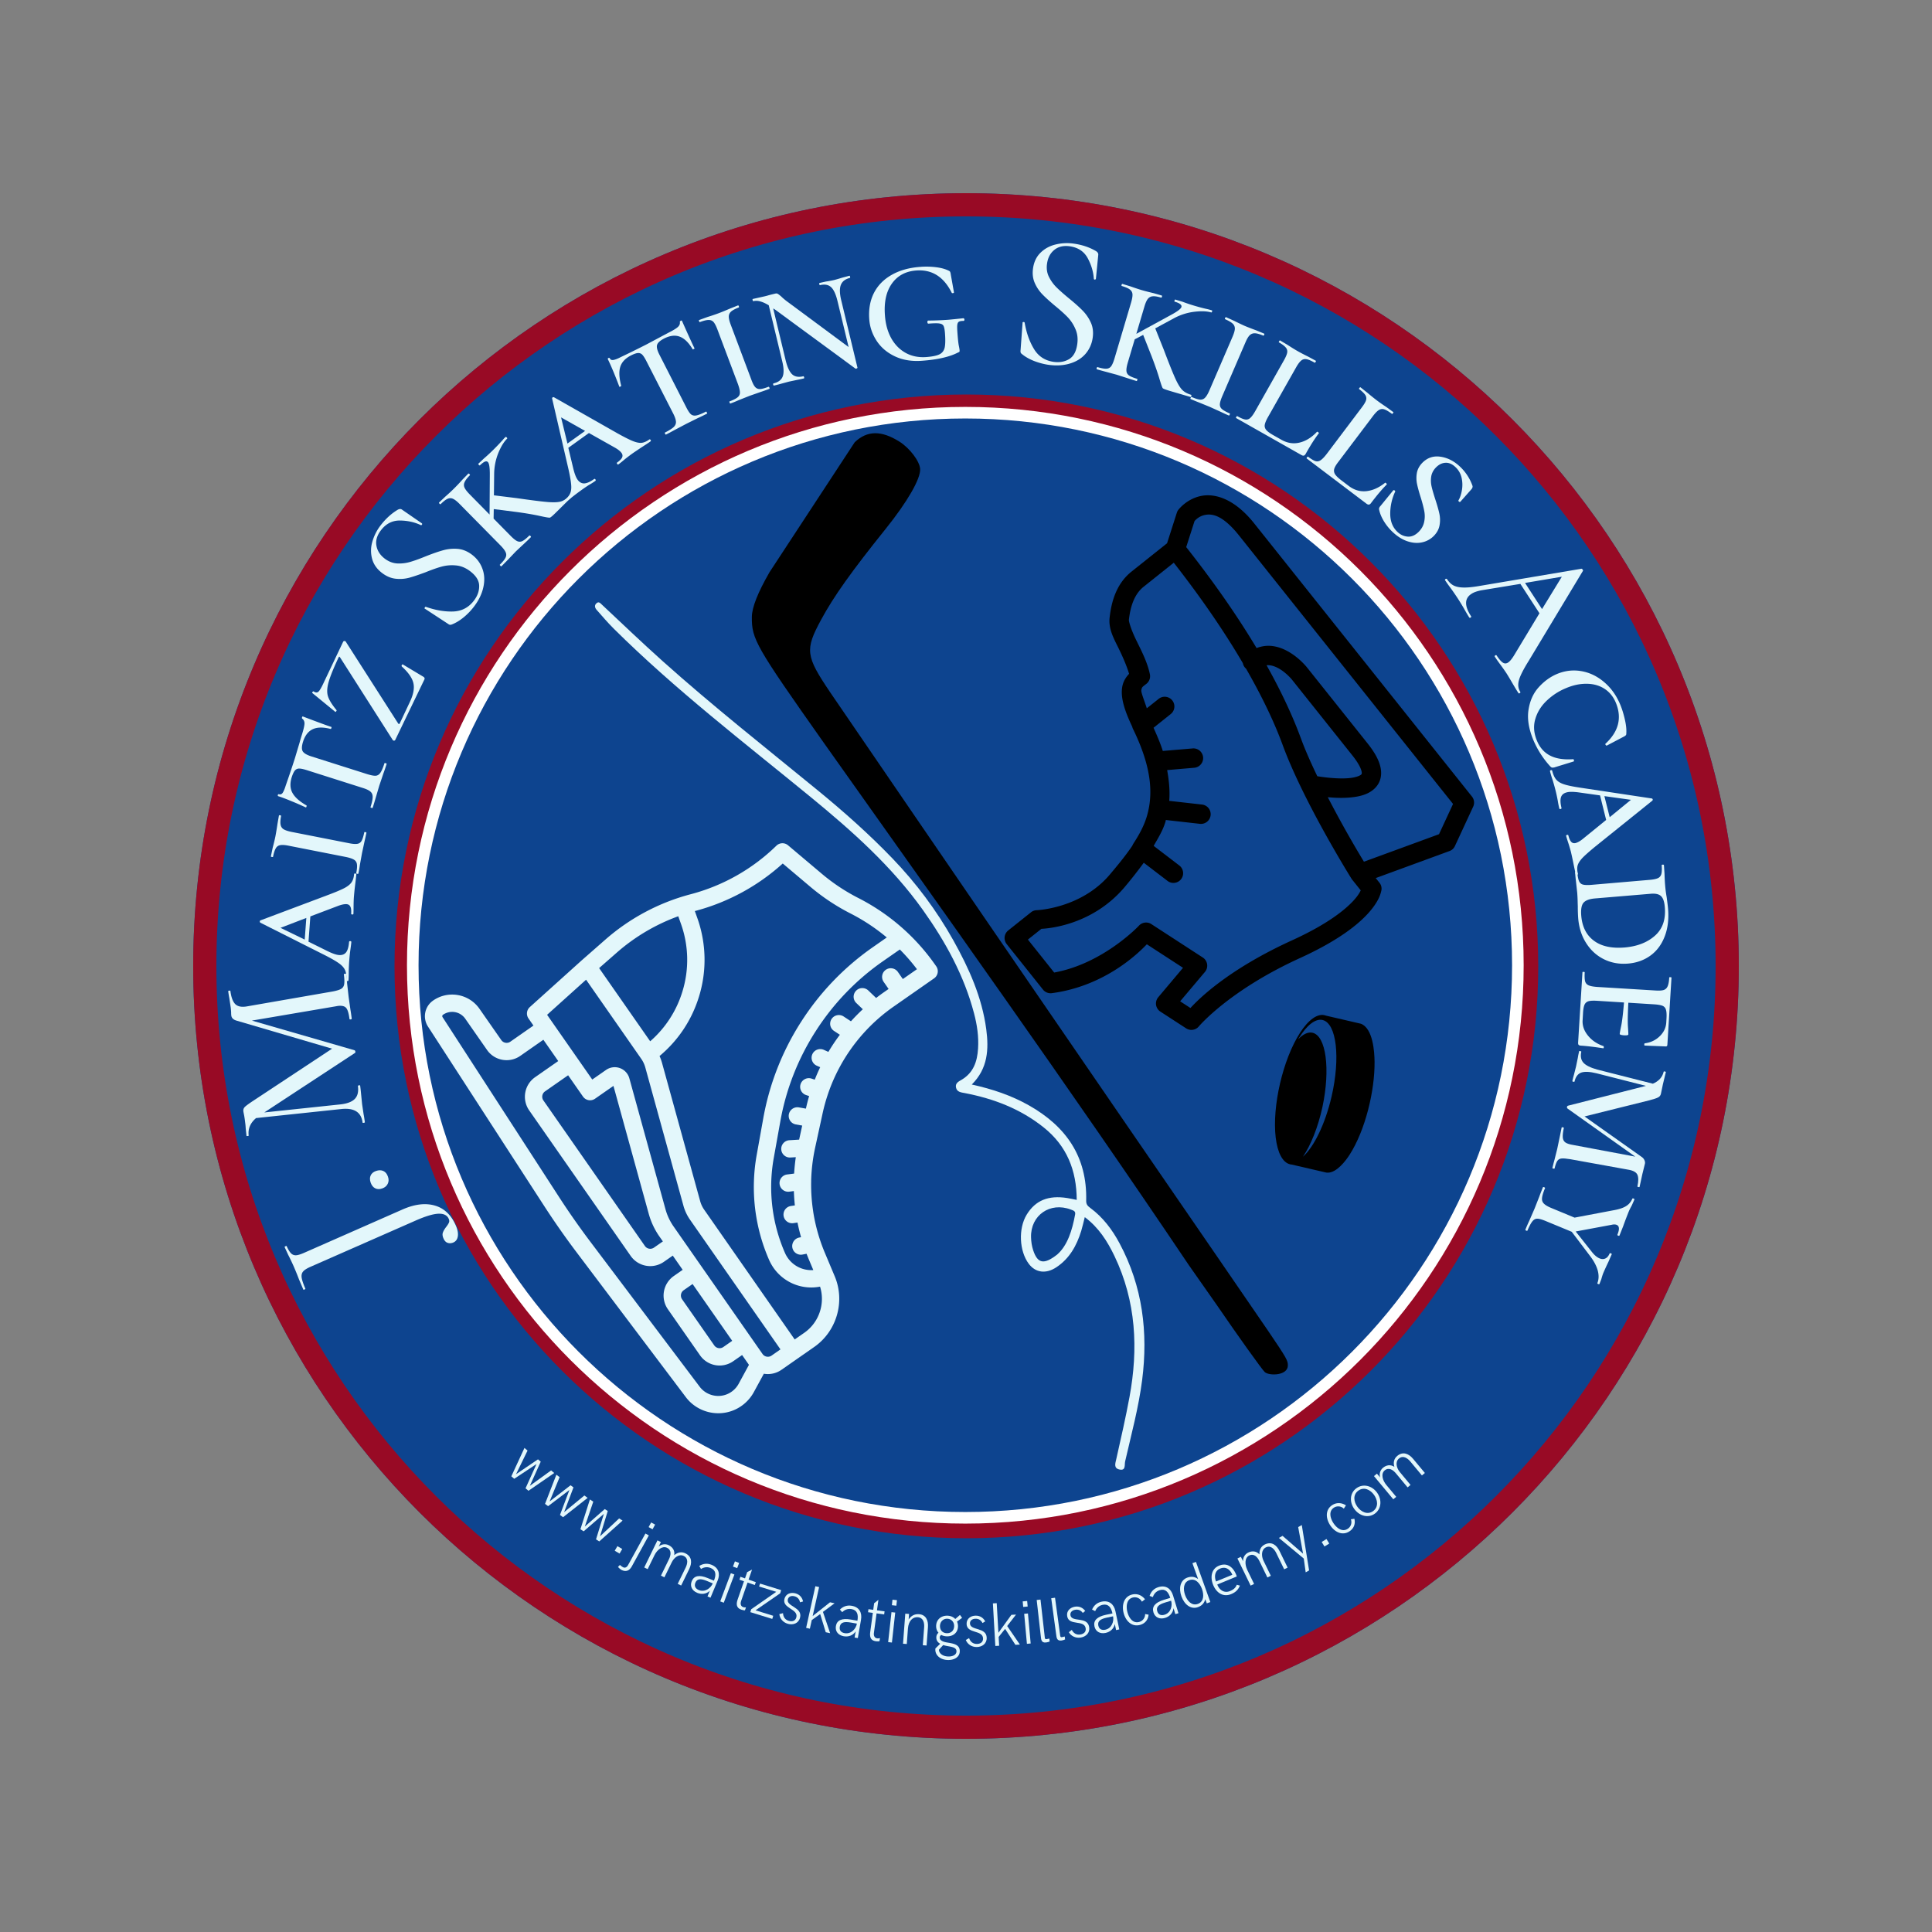 <?xml version="1.0" encoding="UTF-8"?>
<svg data-bbox="37.5 37.5 300 300" height="500" viewBox="0 0 375 375" width="500" xmlns="http://www.w3.org/2000/svg" data-type="ugc">
    <rect x="0" y="0" width="375" height="375" fill="#808080" stroke="none"/>
    <g>
        <defs>
            <clipPath id="927d2cb1-2a8b-47e6-a664-4e27318b33e1">
                <path d="M37.5 37.5h300v300h-300Zm0 0"/>
            </clipPath>
            <clipPath id="a285ce6f-3048-4da9-924a-d180f076f3bb">
                <path d="M187.5 37.5c-82.844 0-150 67.156-150 150s67.156 150 150 150 150-67.156 150-150-67.156-150-150-150"/>
            </clipPath>
            <clipPath id="52965ff4-3532-4fdb-b23f-afd089dbd207">
                <path d="M76.574 76.574h222v222h-222Zm0 0"/>
            </clipPath>
            <clipPath id="5cd357d5-bd79-4955-be3b-9c65407c29a2">
                <path d="M187.574 76.574c-61.304 0-111 49.696-111 111 0 61.305 49.696 111 111 111 61.305 0 111-49.695 111-111 0-61.304-49.695-111-111-111"/>
            </clipPath>
            <clipPath id="b7f1ff6e-f50f-409a-a922-b66adcf03e82">
                <path d="M78.992 78.98h216.75v216.75H78.992Zm0 0"/>
            </clipPath>
            <clipPath id="aa26e5fc-406a-4b49-8c4f-4ffb796146c7">
                <path d="M187.367 78.98c-59.851 0-108.375 48.524-108.375 108.375 0 59.856 48.524 108.375 108.375 108.375 59.856 0 108.375-48.52 108.375-108.375 0-59.851-48.52-108.375-108.375-108.375"/>
            </clipPath>
            <clipPath id="9de780ba-f337-41ce-a0fa-f003baa44fc5">
                <path d="M194 96h93v104h-93Zm0 0"/>
            </clipPath>
            <clipPath id="772dbd5b-fad6-4f60-aad3-ec171e03155c">
                <path d="M219.746 214.414 166.45 147.56l69.79-55.633 53.296 66.855Zm0 0"/>
            </clipPath>
            <clipPath id="6d164782-c384-4c14-87d7-59c9c908f9e5">
                <path d="M219.746 214.414 166.45 147.56l69.79-55.633 53.296 66.855Zm0 0"/>
            </clipPath>
            <clipPath id="ada5e193-3de9-447c-bd15-a65553f76094">
                <path d="M219.746 214.414 166.45 147.56l69.79-55.633 53.296 66.855Zm0 0"/>
            </clipPath>
            <clipPath id="b8b74450-af9d-4004-a4c9-b06e9de2b23c">
                <path d="M82 163h101v112H82Zm0 0"/>
            </clipPath>
            <clipPath id="91f30aa9-5898-4ef2-94ef-ab4b862fb4c1">
                <path d="m152.934 146.172 56.636 81.2-73.203 51.058-56.637-81.2Zm0 0"/>
            </clipPath>
            <clipPath id="3079a037-abfa-4c00-85f1-6062251cfaa7">
                <path d="m152.934 146.172 56.636 81.2-73.203 51.058-56.637-81.2Zm0 0"/>
            </clipPath>
            <clipPath id="0724f628-0e41-4114-b648-86822f3c2f3b">
                <path d="M145 84h105v183H145Zm0 0"/>
            </clipPath>
            <clipPath id="ae6fb4b8-db08-4223-af59-12dbb1979874">
                <path d="m298.402 126.918-49.039 141.758-138.922-48.059 49.04-141.758Zm0 0"/>
            </clipPath>
            <clipPath id="894aed0b-1e10-499f-b9e6-ffc12922f930">
                <path d="m298.402 126.918-49.039 141.758-138.922-48.059 49.04-141.758Zm0 0"/>
            </clipPath>
            <clipPath id="1d9b62b7-80bd-482a-80be-18520e4fed0a">
                <path d="m298.402 126.918-49.039 141.758-138.922-48.059 49.04-141.758Zm0 0"/>
            </clipPath>
            <clipPath id="6af86cbe-ed8f-468d-b848-9db8af5d038a">
                <path d="M247 196h20v32h-20Zm0 0"/>
            </clipPath>
            <clipPath id="e4d4e202-cd1a-421c-8b6d-4c9fdf08674b">
                <path d="m244.598 224.68 6.773-29.223 18.266 4.234-6.774 29.223Zm0 0"/>
            </clipPath>
            <clipPath id="b338b8e3-f4b8-454f-8ed5-d36d2be7f64c">
                <path d="m244.598 224.68 6.773-29.223 18.266 4.234-6.774 29.223Zm0 0"/>
            </clipPath>
            <clipPath id="3f5883dc-2459-4c51-bd26-a375e4c9de56">
                <path d="m244.598 224.68 6.773-29.223 18.266 4.234-6.774 29.223Zm0 0"/>
            </clipPath>
            <clipPath id="6e920e00-c1ef-49fe-9972-1574e5b04e41">
                <path d="M115 116h108v170H115Zm0 0"/>
            </clipPath>
            <clipPath id="e507c2c0-94ff-4308-a0a8-a729b9a8905d">
                <path d="m248.625 263.023-30.895 23.809L97.328 130.594l30.89-23.809Zm0 0"/>
            </clipPath>
            <clipPath id="61dc34e7-552e-419d-bf11-e3698b3246f7">
                <path d="m217.602 286.93 30.89-23.805L128.09 106.887l-30.895 23.808Zm0 0"/>
            </clipPath>
        </defs>
        <g clip-path="url(#927d2cb1-2a8b-47e6-a664-4e27318b33e1)">
            <g clip-path="url(#a285ce6f-3048-4da9-924a-d180f076f3bb)">
                <path d="M37.5 37.5h300v300h-300Zm0 0" fill="#0d448f"/>
                <path stroke-width="9" stroke="#980a25" d="M187.5 37.5c-82.844 0-150 67.156-150 150s67.156 150 150 150 150-67.156 150-150-67.156-150-150-150" fill="none"/>
            </g>
        </g>
        <g clip-path="url(#52965ff4-3532-4fdb-b23f-afd089dbd207)">
            <g clip-path="url(#5cd357d5-bd79-4955-be3b-9c65407c29a2)">
                <path stroke-width="7.506" stroke="#980a25" d="M187.575 76.574c-61.305 0-111 49.696-111 111.001 0 61.305 49.695 111.001 111 111.001s111.001-49.696 111.001-111c0-61.306-49.696-111.002-111-111.002" fill="none"/>
            </g>
        </g>
        <g clip-path="url(#b7f1ff6e-f50f-409a-a922-b66adcf03e82)">
            <g clip-path="url(#aa26e5fc-406a-4b49-8c4f-4ffb796146c7)">
                <path stroke-width="4.495" stroke="#ffffff" d="M187.366 78.98c-59.85 0-108.373 48.523-108.373 108.374 0 59.855 48.522 108.374 108.373 108.374 59.855 0 108.374-48.52 108.374-108.374 0-59.85-48.519-108.374-108.374-108.374" fill="none"/>
            </g>
        </g>
        <path d="M55.242 242.05c-.02-.038.04-.093.172-.156.125-.062.2-.07.219-.03.312.694.61 1.175.89 1.437.274.257.602.375.985.343.375-.03.902-.199 1.578-.5l19.016-8.375c2.355-1.039 4.44-1.3 6.265-.78 1.82.51 3.188 1.796 4.094 3.858.351.793.488 1.493.406 2.094-.086.594-.371 1-.86 1.219-.386.168-.757.195-1.109.078-.343-.113-.609-.383-.796-.812-.211-.457-.258-.848-.141-1.172.113-.332.332-.707.656-1.125.27-.352.445-.633.531-.844.082-.219.067-.453-.046-.703-.305-.707-.977-1.04-2.016-1-1.031.043-2.54.5-4.516 1.375l-20.36 8.953c-.675.3-1.14.602-1.39.906-.25.301-.336.696-.265 1.188.074.488.312 1.195.718 2.125.024.039-.03.094-.156.156-.133.063-.21.07-.234.031l-.86-2.015a56.545 56.545 0 0 0-1.03-2.532 41.762 41.762 0 0 0-1.063-2.218Zm0 0" fill="#e3f7fb"/>
        <path d="M75.293 228.366c.187.511.18.98-.032 1.406-.207.43-.566.73-1.078.906-.508.18-.96.168-1.36-.031-.394-.195-.687-.563-.874-1.094-.188-.539-.188-1.008 0-1.406.18-.395.523-.68 1.031-.86.531-.187 1.008-.187 1.422 0 .406.18.703.54.89 1.079Zm0 0" fill="#e3f7fb"/>
        <path d="M66.738 189.112c0-.05.074-.086.218-.11.149-.019.22-.003.22.047.105.782.171 1.403.202 1.86l.297 2.64.344 2.438c.074.406.156.98.25 1.719.012.086-.055.136-.203.156-.145.023-.223-.008-.235-.094-.132-1.07-.347-1.781-.64-2.125-.29-.351-.832-.484-1.625-.39l-.61.109-16.062 2.734 19.89 5.75c.106.032.168.121.188.266.023.156-.02.258-.125.297L51.3 215.925l14.781-1.563c1.305-.145 2.23-.5 2.782-1.063.554-.562.757-1.394.609-2.5 0-.07.074-.117.219-.14.148-.02.218.008.218.078.086.668.141 1.184.172 1.547l.203 2.031.297 2c.075.344.153.852.235 1.516 0 .054-.07.09-.219.11-.145.023-.219.007-.219-.048-.258-2.031-1.648-2.906-4.172-2.625l-16.5 1.75c-1.125.95-1.601 2.086-1.437 3.406 0 .04-.067.067-.203.079-.145.02-.219.007-.219-.032l-.156-1.468a11.453 11.453 0 0 0-.11-1.157 21.859 21.859 0 0 0-.187-1.312c-.07-.344-.125-.613-.156-.813-.04-.32.039-.593.234-.812.2-.219.687-.586 1.469-1.11l15.515-10.25-18.515-5.437c-.633-.176-.985-.508-1.047-1a4.445 4.445 0 0 1-.031-.578c-.008-.25-.036-.57-.079-.969l-.28-1.875a15.898 15.898 0 0 1-.204-1.281c-.008-.07.059-.113.203-.125.137-.02.211.008.219.078.156 1.2.465 2.04.922 2.516.46.468 1.18.632 2.156.484l16.797-2.922c.75-.144 1.29-.312 1.61-.5.324-.187.523-.484.593-.89.074-.407.055-1.051-.062-1.938Zm0 0" fill="#e3f7fb"/>
        <path d="M68.724 169.702c0-.113.07-.164.219-.156.144.012.219.074.219.187a72.645 72.645 0 0 1-.25 2.172 58.347 58.347 0 0 0-.22 2.203c-.03.375-.054.938-.062 1.688 0 .68-.011 1.203-.03 1.578-.013.094-.09.137-.235.125-.149-.008-.215-.063-.203-.156.039-.625-.012-1.078-.157-1.36-.136-.289-.375-.453-.718-.484-.446-.031-1.008.086-1.688.344l-5.36 2.031-.359 4.906 3.625 1.797c1 .492 1.766.758 2.297.797.617.043 1.078-.14 1.39-.547.306-.414.49-1.082.563-2 .008-.113.086-.164.235-.156.144.012.21.074.203.187-.031.375-.094.883-.188 1.516a27.924 27.924 0 0 0-.203 1.922c-.054.617-.09 1.34-.11 2.172 0 .742-.015 1.336-.046 1.781-.008.125-.086.18-.234.172-.145-.012-.211-.078-.204-.203.055-.758-.015-1.375-.203-1.844-.187-.477-.566-.926-1.14-1.344-.57-.426-1.492-.96-2.766-1.61l-12.562-6.327a.253.253 0 0 1-.11-.235c0-.101.047-.175.14-.218l13.22-4.97c1.406-.53 2.437-.968 3.093-1.312.649-.351 1.098-.722 1.36-1.109.27-.395.43-.91.484-1.547Zm-9.578 12.672.313-4.203-5.016 1.922Zm0 0" fill="#e3f7fb"/>
        <path d="M67.67 163.652c.718.148 1.265.195 1.64.14a1.11 1.11 0 0 0 .86-.562c.195-.332.375-.883.53-1.656.009-.07.083-.094.22-.063.144.024.21.07.203.14-.149.7-.266 1.243-.36 1.626l-.5 2.328-.406 2.25c-.055.418-.152.992-.297 1.719-.011.043-.09.054-.234.031-.133-.031-.195-.066-.188-.11.157-.78.203-1.363.141-1.75a1.157 1.157 0 0 0-.563-.874c-.332-.207-.859-.383-1.578-.532l-11.109-2.187c-.719-.145-1.258-.18-1.625-.11a1.19 1.19 0 0 0-.86.594c-.206.336-.39.89-.546 1.672-.008.043-.082.055-.219.031-.145-.03-.21-.066-.203-.109l.36-1.719c.241-.906.417-1.644.53-2.219a59.29 59.29 0 0 0 .391-2.375l.281-1.609c.012-.07.09-.094.235-.062.136.023.199.07.187.14-.144.75-.176 1.32-.094 1.703.075.387.274.68.594.875.324.2.844.371 1.563.516Zm0 0" fill="#e3f7fb"/>
        <path d="M56.63 150.834c-.375 1.188-.332 2.203.125 3.047.45.844 1.36 1.664 2.735 2.453.043.012.043.086 0 .22-.04.124-.082.183-.125.171a57.131 57.131 0 0 0-2.719-1.188c-1.125-.468-1.992-.796-2.61-.984-.113-.039-.148-.125-.109-.25.043-.133.121-.18.235-.14.304.093.554-.02.75-.344.187-.32.367-.754.53-1.297.7-2 1.294-3.766 1.782-5.297l.922-3.078c.105-.406.266-.953.484-1.64.282-.895.438-1.563.47-2 .023-.446-.126-.786-.438-1.016-.063-.063-.07-.149-.032-.266.032-.125.086-.176.157-.156 2.992 1.136 4.836 1.812 5.53 2.031.044.012.044.086 0 .219-.038.125-.081.183-.124.172-1.457-.375-2.617-.36-3.484.046-.864.399-1.489 1.196-1.876 2.391-.28.875-.304 1.508-.078 1.89.23.387.809.727 1.735 1.016l10.781 3.422c.738.23 1.29.336 1.656.313.364-.031.664-.223.906-.578.25-.364.516-.985.797-1.86.008-.039.082-.039.22 0 .144.043.21.086.202.125-.25.793-.453 1.39-.61 1.797l-.827 2.453-.719 2.438a46.93 46.93 0 0 1-.563 1.86c-.011.042-.09.042-.234 0-.137-.04-.2-.083-.187-.126.28-.875.421-1.531.421-1.969.008-.445-.132-.797-.421-1.047-.282-.257-.778-.5-1.485-.718l-10.86-3.453c-.655-.207-1.148-.313-1.483-.313a1.05 1.05 0 0 0-.829.36c-.207.23-.414.664-.625 1.296Zm0 0" fill="#e3f7fb"/>
        <path d="m66.03 127.637-.157-.188c-.04-.019-.102.06-.188.235-.988 2.105-1.628 3.7-1.921 4.781-.301 1.086-.332 1.992-.094 2.719.242.73.789 1.61 1.64 2.64.055.043.032.125-.062.25-.102.125-.164.153-.188.079l-4.421-3.625c-.051-.02-.055-.07-.016-.157a.412.412 0 0 1 .14-.156c.055-.039.087-.047.094-.016.368.243.668.274.907.094.242-.187.562-.71.968-1.578l3.86-8.125c.043-.101.125-.16.25-.172a.286.286 0 0 1 .281.14l10.125 15.813c.082.118.148.172.203.172.05 0 .11-.066.172-.203l1.938-4.11c.687-1.445.91-2.663.671-3.655-.23-.989-.976-2.055-2.234-3.204-.063-.062-.07-.148-.016-.265.063-.125.13-.172.204-.14l4.015 2.405a.452.452 0 0 1 .172.188c.05.094.063.183.031.266l-5.672 11.765a.27.27 0 0 1-.265.172.32.32 0 0 1-.266-.172Zm0 0" fill="#e3f7fb"/>
        <path d="M74.692 108.44c.75.563 1.547.872 2.391.923a7.623 7.623 0 0 0 2.484-.281c.805-.227 1.844-.602 3.125-1.125 1.344-.532 2.461-.915 3.344-1.157a7.945 7.945 0 0 1 2.766-.265c.968.074 1.894.445 2.781 1.109.969.73 1.648 1.64 2.047 2.734.406 1.086.473 2.262.203 3.532-.262 1.273-.855 2.527-1.781 3.765a12.344 12.344 0 0 1-2.047 2.14c-.762.626-1.527 1.09-2.297 1.392a.874.874 0 0 1-.39.062c-.106-.02-.235-.086-.391-.203l-4.438-2.906c-.094-.02-.11-.094-.047-.22.055-.124.125-.175.22-.155 1.855.656 3.62.96 5.296.906 1.676-.063 3.031-.781 4.063-2.156.687-.914 1.015-1.875.984-2.875-.031-1-.621-1.93-1.766-2.797-.867-.656-1.773-1.024-2.719-1.11a7.663 7.663 0 0 0-2.718.204c-.864.23-1.938.605-3.219 1.125-1.29.48-2.348.835-3.172 1.062a7.181 7.181 0 0 1-2.594.188c-.906-.094-1.773-.454-2.609-1.079-1.008-.75-1.664-1.66-1.969-2.734a6.08 6.08 0 0 1 .016-3.313 9.397 9.397 0 0 1 1.562-3.156c1-1.32 2.121-2.351 3.36-3.093.343-.196.633-.208.86-.032l3.827 2.64c.086.063.102.15.047.25-.062.106-.14.142-.234.11-1.227-.582-2.586-.879-4.078-.89-1.489-.008-2.723.64-3.704 1.953-.738.98-1.015 1.965-.828 2.953.18.98.72 1.812 1.625 2.5Zm0 0" fill="#e3f7fb"/>
        <path d="M110.51 96.283c.052-.04.13-.008.235.093.102.106.13.18.078.22l-3 2.968c-.562.555-.921.855-1.078.906-.148.043-.808-.066-1.984-.328-1.168-.258-2.633-.508-4.39-.75l-4.532-.578-.031 1.844 3.265 3.312c.52.531.946.883 1.282 1.047.343.168.68.172 1.015.016.344-.157.797-.516 1.36-1.079.05-.05.129-.023.234.079.102.105.129.183.078.234a31.51 31.51 0 0 1-1.203 1.156l-1.703 1.594-1.578 1.656c-.293.305-.7.715-1.219 1.235-.043.043-.117.011-.219-.094-.105-.102-.136-.176-.094-.219.563-.55.926-1 1.094-1.344.176-.351.188-.703.031-1.047-.148-.351-.48-.796-1-1.328l-7.937-8.047c-.52-.53-.953-.867-1.297-1.015a1.193 1.193 0 0 0-1.031 0c-.352.148-.8.492-1.344 1.031-.05.055-.129.027-.234-.078-.102-.102-.13-.18-.078-.234l1.203-1.141a34.936 34.936 0 0 0 3.312-3.281l1.14-1.172c.056-.05.134-.024.235.078.106.105.133.184.078.234-.539.543-.882.996-1.03 1.36a1.228 1.228 0 0 0 0 1.047c.155.343.495.78 1.015 1.312l3.843 3.906.047-7.656c.012-1.426-.113-2.27-.375-2.531-.156-.156-.351-.18-.593-.078-.25.105-.567.343-.954.718-.03.043-.097.012-.203-.093-.101-.102-.14-.176-.109-.219l1.047-.984a37.994 37.994 0 0 0 1.828-1.688c.7-.695 1.313-1.336 1.844-1.922a4.44 4.44 0 0 1 .562-.594c.051-.05.13-.023.235.079.101.105.129.183.078.234-.625.605-1.2 1.543-1.719 2.813a11.13 11.13 0 0 0-.797 3.968l-.047 4.219 4.438.547c2.82.406 4.804.656 5.953.75 1.156.094 2.016.062 2.578-.094.563-.164 1.117-.52 1.672-1.062Zm0 0" fill="#e3f7fb"/>
        <path d="M126.014 85.312c.094-.07.18-.047.265.078.082.118.079.211-.015.282-.375.273-.98.672-1.813 1.203-.875.586-1.492 1-1.843 1.25a43.17 43.17 0 0 0-1.329 1.015c-.523.45-.937.782-1.25 1-.074.055-.152.024-.234-.093-.086-.125-.09-.211-.016-.266.508-.363.832-.691.97-.984.132-.301.097-.594-.11-.875-.262-.364-.715-.723-1.36-1.078l-4.968-2.797-4 2.875.937 3.906c.258 1.086.547 1.844.86 2.281.363.5.8.742 1.312.719.52-.031 1.148-.313 1.89-.844.094-.07.18-.047.266.078.082.117.078.211-.015.282a16.4 16.4 0 0 1-1.282.812c-.586.375-1.117.742-1.593 1.094-.5.355-1.079.793-1.735 1.312a28.19 28.19 0 0 1-1.406 1.094c-.102.07-.195.05-.281-.063-.082-.124-.07-.222.031-.296.613-.446 1.04-.895 1.281-1.344.25-.445.348-1.024.297-1.734-.043-.708-.219-1.754-.531-3.141l-3.172-13.703c-.02-.102.012-.18.094-.235.074-.062.164-.07.265-.03l12.266 6.968c1.313.73 2.313 1.234 3 1.516.688.28 1.266.402 1.734.359.47-.05.961-.266 1.485-.64Zm-15.875.782 3.422-2.454-4.657-2.625Zm0 0" fill="#e3f7fb"/>
        <path d="M122.47 68.994c-1.102.562-1.798 1.304-2.079 2.219-.281.906-.219 2.132.188 3.671.011.032-.04.079-.157.141-.125.063-.191.078-.203.047a91.027 91.027 0 0 0-1.094-2.781c-.468-1.125-.843-1.97-1.125-2.532-.062-.113-.03-.203.094-.265.125-.063.219-.035.281.078.137.273.391.367.766.281.367-.082.797-.254 1.297-.515a196.94 196.94 0 0 0 5.016-2.47l2.843-1.515c.364-.195.864-.46 1.5-.797.832-.414 1.414-.77 1.75-1.062.344-.301.477-.645.407-1.031.019-.083.082-.149.187-.204.113-.062.188-.062.219 0 1.289 2.907 2.11 4.696 2.453 5.36.008.031-.047.078-.172.14-.117.063-.18.079-.187.047-.774-1.3-1.606-2.117-2.5-2.453-.899-.344-1.907-.226-3.032.344-.812.418-1.277.844-1.39 1.281-.118.43.05 1.074.5 1.938l5.14 10.078c.344.687.649 1.156.922 1.406.281.242.64.32 1.078.234.438-.082 1.063-.332 1.875-.75.04-.007.094.055.157.188.07.125.085.195.046.203-.73.375-1.296.652-1.703.828l-2.328 1.156-2.25 1.188a53.5 53.5 0 0 1-1.703.906c-.043.024-.102-.031-.172-.156-.062-.133-.074-.211-.031-.234.812-.415 1.375-.77 1.687-1.063.32-.3.473-.648.454-1.047-.024-.394-.2-.922-.532-1.578l-5.187-10.14c-.313-.614-.582-1.04-.813-1.282a1.04 1.04 0 0 0-.828-.328c-.32.012-.781.168-1.375.469Zm0 0" fill="#e3f7fb"/>
        <path d="M145.802 73.593c.25.699.492 1.195.734 1.484.25.293.563.438.938.438.382-.008.945-.157 1.687-.438.07-.02.133.04.188.172.05.137.039.215-.032.234-.668.25-1.195.438-1.578.563l-2.234.781-2.125.844a23.4 23.4 0 0 1-1.625.656c-.043.012-.09-.05-.14-.188-.056-.132-.06-.207-.017-.218.739-.282 1.258-.547 1.563-.797.313-.25.46-.563.453-.938 0-.382-.125-.925-.375-1.625l-3.984-10.593c-.258-.688-.508-1.172-.75-1.454-.25-.28-.57-.414-.969-.406-.406 0-.977.14-1.719.422-.039.012-.082-.05-.125-.187-.05-.133-.054-.207-.015-.22l1.64-.593a38.642 38.642 0 0 0 2.172-.734c.586-.219 1.32-.52 2.219-.907l1.531-.609c.07-.02.129.04.172.172.05.137.04.215-.031.234-.719.274-1.219.543-1.5.813a1.273 1.273 0 0 0-.422.969c0 .375.129.906.39 1.593Zm0 0" fill="#e3f7fb"/>
        <path d="M164.887 53.52c.04-.008.079.059.11.203.031.137.023.211-.016.219-.906.219-1.496.668-1.765 1.344-.274.68-.25 1.672.062 2.984l3.156 13.094c.008.055-.043.105-.156.156-.117.055-.2.059-.25.016L150.45 60.098l-.375-.234 2.422 10.078c.32 1.313.738 2.215 1.25 2.703.52.48 1.238.61 2.156.39.082-.019.14.044.172.188.04.137.02.215-.063.235-.53.125-.937.214-1.218.265l-1.64.344-1.563.422c-.313.094-.758.21-1.329.344-.085.023-.148-.036-.187-.172-.031-.145-.008-.227.078-.25.914-.219 1.504-.66 1.766-1.328.258-.676.226-1.672-.094-2.985l-2.61-10.844c-.624-.375-1.175-.625-1.656-.75a2.75 2.75 0 0 0-1.375-.046c-.03.011-.062-.051-.093-.188-.032-.144-.032-.223 0-.234l2.03-.453c.243-.051.516-.118.829-.204.305-.093.813-.222 1.531-.39.196-.05.36-.035.485.047.132.074.351.242.656.5.281.281.625.578 1.031.89l12.063 8.938-2.157-8.922c-.324-1.344-.746-2.25-1.265-2.719-.524-.469-1.235-.594-2.14-.375-.056.012-.095-.05-.126-.187-.031-.145-.023-.223.031-.235l1.25-.28a18.699 18.699 0 0 0 1.61-.298c.394-.101.93-.258 1.61-.469Zm0 0" fill="#e3f7fb"/>
        <path d="M179.022 70.02c-1.98.156-3.734-.117-5.266-.828-1.523-.707-2.715-1.707-3.578-3-.855-1.301-1.34-2.696-1.453-4.188-.148-1.926.148-3.629.89-5.11.75-1.476 1.895-2.655 3.438-3.53 1.54-.883 3.395-1.407 5.563-1.563a14.888 14.888 0 0 1 3.046.063c.977.117 1.801.34 2.47.671.155.063.253.149.296.25.05.106.094.282.125.532l.61 3.422c.007.085-.055.136-.188.156-.137.023-.219-.004-.25-.078-1.555-3.114-3.855-4.551-6.906-4.313-2.055.156-3.625 1.012-4.719 2.563-1.094 1.554-1.54 3.625-1.328 6.218.125 1.668.535 3.133 1.234 4.391.707 1.25 1.649 2.2 2.828 2.844 1.176.636 2.516.898 4.016.781 1.156-.094 1.992-.27 2.516-.531.53-.27.863-.707 1-1.313.132-.613.148-1.57.046-2.875-.054-.644-.148-1.093-.28-1.343-.137-.25-.407-.399-.813-.454-.406-.062-1.102-.05-2.078.032-.149.011-.227-.082-.235-.282a.33.33 0 0 1 .031-.203c.032-.07.07-.11.125-.11a59.048 59.048 0 0 0 3.875-.155c.594-.051 1.579-.149 2.954-.297.05 0 .097.027.14.078a.27.27 0 0 1 .063.156c.008.18-.047.274-.172.281-.45 0-.758.059-.922.172-.168.117-.266.336-.297.657-.031.312-.016.859.047 1.64.082 1.106.164 1.875.25 2.313.094.437.145.746.156.922.008.148 0 .242-.031.28-.031.044-.148.106-.344.188-1.586.813-3.87 1.336-6.86 1.563Zm0 0" fill="#e3f7fb"/>
        <path d="M203.232 51.16c-.136.93-.023 1.773.344 2.531a7.718 7.718 0 0 0 1.438 2.031c.593.594 1.421 1.329 2.484 2.204 1.125.918 2.004 1.703 2.64 2.359a7.925 7.925 0 0 1 1.579 2.297c.406.875.53 1.867.375 2.969-.168 1.199-.633 2.242-1.391 3.125-.762.875-1.762 1.5-3 1.875-1.242.382-2.625.472-4.156.265a13.174 13.174 0 0 1-2.875-.765c-.918-.368-1.696-.813-2.328-1.344a.607.607 0 0 1-.235-.281 1.263 1.263 0 0 1-.015-.47l.39-5.296c-.023-.094.035-.145.172-.156.133-.008.211.039.234.14.333 1.95.93 3.641 1.797 5.078.864 1.438 2.141 2.274 3.828 2.516 1.145.156 2.145-.023 3-.531.852-.512 1.38-1.473 1.579-2.89.156-1.071.039-2.048-.344-2.923a7.675 7.675 0 0 0-1.484-2.297c-.618-.644-1.454-1.398-2.516-2.265-1.055-.883-1.883-1.64-2.484-2.266a7.46 7.46 0 0 1-1.438-2.187c-.355-.832-.46-1.766-.313-2.797.176-1.25.665-2.266 1.47-3.047.8-.781 1.769-1.305 2.905-1.578a9.313 9.313 0 0 1 3.516-.172c1.633.23 3.078.715 4.328 1.453.332.211.477.461.438.75l-.453 4.61c-.024.105-.09.164-.204.171-.117 0-.183-.05-.203-.156-.086-1.351-.48-2.687-1.187-4-.711-1.312-1.875-2.082-3.5-2.312-1.219-.164-2.219.074-3 .718-.774.637-1.234 1.516-1.39 2.641Zm0 0" fill="#e3f7fb"/>
        <path d="M231.186 76.627c.07.02.086.098.047.234-.043.145-.102.207-.172.188l-4.047-1.188c-.762-.23-1.2-.398-1.313-.5-.105-.105-.328-.734-.671-1.89-.344-1.157-.836-2.567-1.47-4.235l-1.671-4.234-1.64.86-1.329 4.468c-.21.71-.305 1.25-.281 1.625.02.383.18.688.484.906.301.219.832.442 1.594.672.063.02.07.098.031.234-.043.145-.093.208-.156.188a78.845 78.845 0 0 1-1.594-.5l-2.234-.719-2.203-.594a59.44 59.44 0 0 1-1.672-.468c-.055-.012-.059-.09-.016-.235.04-.132.086-.195.14-.187.759.226 1.333.332 1.72.312.394-.011.707-.168.937-.468.227-.313.445-.82.656-1.532l3.22-10.843c.206-.707.296-1.25.265-1.625a1.206 1.206 0 0 0-.516-.907c-.305-.238-.82-.46-1.547-.672-.074-.019-.09-.097-.047-.234.04-.133.098-.191.172-.172l1.578.485c.883.312 1.61.554 2.172.718.57.168 1.344.368 2.313.594l1.562.453c.063.024.07.102.032.235-.043.136-.094.195-.157.172-.73-.22-1.289-.301-1.672-.25a1.283 1.283 0 0 0-.921.515c-.231.293-.45.793-.657 1.5l-1.562 5.266 6.703-3.657c1.258-.675 1.941-1.19 2.047-1.546.062-.207-.016-.395-.235-.563-.21-.176-.574-.336-1.093-.484-.043-.02-.043-.098 0-.235.039-.132.082-.191.125-.172l1.406.422c.77.293 1.547.555 2.328.782.945.28 1.813.507 2.594.672.207.054.469.124.781.218.07.024.086.102.047.235-.043.136-.102.195-.172.172-.836-.25-1.934-.29-3.297-.126a11.11 11.11 0 0 0-3.86 1.22l-3.702 2 1.656 4.14c1.008 2.668 1.754 4.523 2.234 5.578.477 1.05.922 1.785 1.328 2.203.414.426.993.75 1.735.969Zm0 0" fill="#e3f7fb"/>
        <path d="M237.262 76.845c-.293.676-.453 1.203-.484 1.578-.024.383.101.703.375.953.28.258.785.547 1.515.86.07.03.078.113.016.25-.055.132-.117.187-.188.156a30.323 30.323 0 0 1-1.515-.688l-2.172-.984-2.11-.86a33.326 33.326 0 0 1-1.625-.671c-.03-.012-.023-.086.032-.22.062-.136.11-.198.14-.187.727.32 1.286.5 1.672.532.395.03.723-.094.985-.375.27-.274.55-.743.843-1.422l4.485-10.391c.289-.676.441-1.203.453-1.578a1.26 1.26 0 0 0-.406-.969c-.282-.27-.79-.566-1.516-.89-.031-.008-.023-.079.031-.204.063-.132.11-.195.14-.187l1.595.719c.843.418 1.53.746 2.062.984.57.242 1.32.531 2.25.875l1.516.625c.07.031.078.117.015.25-.054.125-.117.172-.187.14-.711-.3-1.262-.453-1.656-.453-.387 0-.715.137-.985.407-.261.261-.539.734-.828 1.422Zm0 0" fill="#e3f7fb"/>
        <path d="M246.079 81.014c-.336.601-.531 1.086-.594 1.453-.055.363.047.695.297 1 .258.3.723.64 1.39 1.016l1.547.874c1.157.657 2.332.836 3.532.547 1.207-.293 2.328-.984 3.359-2.078.02-.043.078-.039.172.016a.44.44 0 0 1 .156.125c.05.05.067.098.047.14-.742.946-1.602 2.29-2.578 4.032-.106.164-.219.265-.344.297-.117.03-.265-.008-.453-.11l-12.688-7.187c-.042-.024-.027-.094.047-.219.07-.125.13-.18.172-.156.664.383 1.18.601 1.547.656a1.11 1.11 0 0 0 .969-.281c.289-.25.617-.696.984-1.344l5.563-9.844c.363-.644.578-1.148.64-1.515a1.152 1.152 0 0 0-.28-.985c-.243-.3-.684-.633-1.329-1-.043-.02-.027-.093.047-.218.07-.126.129-.176.172-.157l1.469.875c.82.532 1.472.934 1.953 1.203.507.293 1.207.657 2.093 1.094l1.438.781c.039.024.023.094-.047.22-.074.124-.133.179-.172.155-.687-.394-1.23-.625-1.625-.687a1.193 1.193 0 0 0-1.015.281c-.293.242-.622.684-.985 1.328Zm0 0" fill="#e3f7fb"/>
        <path d="M259.754 89.673c-.418.539-.68.988-.782 1.344a1.29 1.29 0 0 0 .172 1.047c.22.332.63.726 1.235 1.187l1.422 1.078c1.062.8 2.207 1.133 3.437 1 1.227-.137 2.43-.68 3.61-1.625.019-.031.07-.015.156.047.062.05.11.102.14.156.04.051.047.098.016.14-.855.845-1.883 2.056-3.078 3.642-.125.156-.25.238-.375.25-.125.019-.277-.032-.453-.157l-11.625-8.797c-.043-.03-.024-.105.062-.218.094-.118.16-.157.203-.125.614.468 1.094.754 1.438.859.351.102.687.047 1-.172.32-.21.707-.605 1.156-1.187l6.813-9.032c.445-.582.726-1.05.843-1.406a1.18 1.18 0 0 0-.14-1.031c-.211-.32-.61-.707-1.203-1.156-.043-.032-.024-.102.062-.22.094-.112.16-.155.203-.124l1.344 1.062a42.534 42.534 0 0 0 1.781 1.438c.477.367 1.125.82 1.938 1.36l1.328.968c.031.023 0 .09-.094.203-.086.117-.14.164-.172.14-.636-.476-1.14-.773-1.515-.89a1.206 1.206 0 0 0-1.047.14c-.324.2-.711.595-1.157 1.188Zm0 0" fill="#e3f7fb"/>
        <path d="M278.702 90.749c-.5.523-.804 1.11-.906 1.766a5.127 5.127 0 0 0 .078 1.921c.145.637.39 1.485.735 2.547.351 1.07.609 1.973.765 2.703a5.66 5.66 0 0 1 .047 2.235c-.125.758-.492 1.453-1.094 2.078a4.536 4.536 0 0 1-2.359 1.281c-.906.188-1.867.102-2.875-.25-1-.355-1.953-.969-2.86-1.844a9.992 9.992 0 0 1-1.687-2.125c-.437-.75-.726-1.464-.86-2.14-.062-.23.036-.48.298-.75l2.437-2.985c.07-.07.16-.07.266 0 .101.075.14.157.11.25a10.09 10.09 0 0 0-.954 4.266c0 1.457.453 2.625 1.36 3.5.581.57 1.253.89 2.015.953.77.063 1.504-.266 2.203-.984.54-.563.879-1.2 1.016-1.907a5.261 5.261 0 0 0 0-2.124c-.137-.711-.36-1.567-.672-2.579-.336-1.05-.574-1.925-.719-2.625a5.636 5.636 0 0 1-.031-2.14c.133-.719.484-1.367 1.047-1.953.988-1.008 2.18-1.407 3.578-1.188 1.394.211 2.676.883 3.844 2.016a9.393 9.393 0 0 1 2.234 3.375c.094.218.129.383.11.484-.024.106-.079.23-.172.375l-2.188 2.469c-.074.074-.164.074-.266 0-.093-.07-.136-.149-.125-.234.29-.47.508-1.094.657-1.876a6.17 6.17 0 0 0-.016-2.421 4.059 4.059 0 0 0-1.188-2.157c-.636-.613-1.292-.898-1.968-.859-.668.031-1.29.34-1.86.922Zm0 0" fill="#e3f7fb"/>
        <path d="M295.088 134.287c.05.094.016.176-.11.25-.116.082-.198.078-.25-.016-.261-.386-.652-1.027-1.171-1.921-.5-.856-.875-1.481-1.125-1.875a36.652 36.652 0 0 0-1.219-1.735 32.466 32.466 0 0 1-1.078-1.531c-.055-.086-.023-.168.094-.25.125-.074.21-.07.265.016.457.695.852 1.156 1.188 1.375.332.226.676.226 1.031 0 .352-.231.742-.7 1.172-1.407l4.922-8.156-3.703-5.703-7.516 1.234c-.875.164-1.539.399-1.984.703-1.356.875-1.383 2.317-.078 4.329.07.101.046.19-.079.265-.117.082-.21.07-.28-.031a33.83 33.83 0 0 1-.985-1.672 45.473 45.473 0 0 0-1.266-2.063 57.217 57.217 0 0 0-1.312-1.906 29.98 29.98 0 0 1-1.11-1.562c-.062-.082-.035-.16.078-.235.125-.082.22-.082.282 0 .375.582.804 1 1.297 1.25.5.25 1.144.38 1.937.391.8.02 1.906-.094 3.313-.344l19.53-3.297c.083-.02.165.032.25.157.095.117.11.21.048.28l-10.516 17.454c-1.055 1.688-1.687 2.953-1.906 3.797-.219.851-.125 1.586.281 2.203Zm.922-21.14 3.297 5.078 3.844-6.282Zm0 0" fill="#e3f7fb"/>
        <path d="M314.464 136.705c.363.863.664 1.828.906 2.89.25 1.063.348 1.969.297 2.719 0 .188-.027.313-.078.375a1.16 1.16 0 0 1-.328.25l-3.39 1.781c-.063.02-.137-.027-.22-.14-.085-.118-.085-.2 0-.25 2.551-2.375 3.204-5.043 1.954-8-.492-1.149-1.227-2.032-2.203-2.657-.98-.625-2.121-.941-3.422-.953-1.305-.02-2.653.266-4.047.86a12.058 12.058 0 0 0-3.719 2.421c-1.086 1.032-1.824 2.223-2.219 3.579-.398 1.363-.28 2.773.344 4.234.55 1.313 1.395 2.258 2.531 2.844 1.145.594 2.63.828 4.454.703.093-.012.148.05.171.187.032.133.016.22-.046.25l-3.766 1.157c-.2.039-.344.05-.438.03-.086-.01-.21-.1-.375-.265a17.908 17.908 0 0 1-3.234-5.047c-.906-2.168-1.227-4.132-.953-5.89.27-1.762.926-3.219 1.969-4.375 1.039-1.156 2.218-2.016 3.53-2.578 1.563-.657 3.145-.844 4.75-.563 1.602.274 3.071.977 4.407 2.11 1.344 1.132 2.383 2.578 3.125 4.328Zm0 0" fill="#e3f7fb"/>
        <path d="M306.27 169.588c.03.102-.028.172-.173.204-.136.039-.218.007-.25-.094a89.54 89.54 0 0 1-.453-2.14 82.226 82.226 0 0 0-.469-2.173c-.093-.367-.25-.902-.468-1.61a24.763 24.763 0 0 1-.469-1.53c-.023-.086.035-.149.172-.188.144-.031.226-.008.25.078.156.614.344 1.035.562 1.266.227.238.508.316.844.234.438-.117.938-.406 1.5-.875l4.438-3.61-1.188-4.765-4-.562c-1.105-.156-1.918-.168-2.437-.031-.594.144-.977.457-1.141.937-.156.488-.125 1.18.094 2.078.031.113-.028.188-.172.219-.137.039-.219.004-.25-.11a17.53 17.53 0 0 1-.297-1.484 30.784 30.784 0 0 0-.406-1.906c-.149-.594-.34-1.29-.578-2.078a18.83 18.83 0 0 1-.516-1.719c-.031-.125.02-.203.156-.234.145-.04.235 0 .266.125.187.738.441 1.3.765 1.687.333.395.836.703 1.516.922.676.227 1.723.445 3.14.656l13.891 2.094c.102.02.164.078.188.172.031.094.004.18-.078.266l-11 8.843c-1.156.946-1.996 1.688-2.516 2.219-.512.54-.836 1.035-.969 1.484-.125.457-.109 1 .047 1.625Zm5.14-15.062 1.031 4.094 4.125-3.375Zm0 0" fill="#e3f7fb"/>
        <path d="M306.329 178.248a28.832 28.832 0 0 1-.078-2.312 49.201 49.201 0 0 1-.032-1.094 36.197 36.197 0 0 0-.078-1.516l-.25-2.296c-.054-.418-.11-.993-.172-1.72-.011-.054.055-.085.204-.093.144-.012.222.008.234.063.062.8.172 1.378.328 1.734.156.363.414.594.781.687.375.094.926.11 1.656.047l11.282-.968c.726-.063 1.258-.172 1.594-.329.343-.156.566-.43.671-.812.102-.375.125-.938.063-1.688-.012-.07.055-.113.203-.125.145-.007.223.024.234.094l.11 1.64c.031.938.07 1.704.125 2.298.062.77.16 1.53.297 2.28.132.977.222 1.712.265 2.204.176 2.063-.043 3.875-.656 5.438-.605 1.57-1.527 2.804-2.766 3.703-1.242.894-2.683 1.41-4.328 1.547-1.687.144-3.246-.133-4.672-.829-1.418-.699-2.57-1.742-3.453-3.125-.886-1.375-1.406-2.984-1.562-4.828Zm.594-.468c.187 2.132 1.003 3.738 2.453 4.812 1.445 1.082 3.437 1.52 5.968 1.313 2.438-.211 4.395-.97 5.875-2.282 1.489-1.312 2.13-3.164 1.922-5.547-.086-1.043-.328-1.757-.734-2.14-.406-.387-1.086-.54-2.031-.453l-10.813.906c-1.055.094-1.781.363-2.187.812-.407.457-.559 1.317-.453 2.579Zm0 0" fill="#e3f7fb"/>
        <path d="M311.202 203.034c.07.031.101.113.094.25-.012.133-.055.195-.125.187-1.762-.273-3.204-.445-4.329-.515-.195-.012-.336-.059-.421-.14-.083-.075-.118-.227-.11-.454l.844-13.656c.012-.055.086-.074.234-.063.145.008.211.04.203.094-.043.79-.015 1.367.079 1.734.101.364.332.625.687.782.352.156.898.257 1.64.312l11.282.688c.738.05 1.285.02 1.64-.094.352-.117.61-.356.766-.719.164-.367.27-.933.313-1.703.007-.055.086-.074.234-.063.145.008.21.04.203.094l-.797 13c-.011.239-.117.352-.312.344l-2.313-.094a61.397 61.397 0 0 1-1.765-.078c-.075 0-.106-.074-.094-.219.008-.148.05-.218.125-.218 1.144-.157 2.101-.618 2.875-1.375.781-.75 1.203-1.641 1.266-2.672l.046-.813c.04-.742.004-1.293-.109-1.656a1.122 1.122 0 0 0-.672-.766c-.336-.136-.871-.23-1.61-.28l-5.015-.313c-.117 2.226-.14 3.78-.078 4.656.063.875.086 1.375.078 1.5-.012.144-.289.203-.828.172-.574-.043-.855-.137-.844-.281 0-.106.086-.594.266-1.47.187-.866.375-2.406.562-4.624l-5.25-.328c-.71-.043-1.246-.016-1.609.078a1.205 1.205 0 0 0-.797.672c-.156.351-.258.898-.297 1.64l-.078 1.375c-.07 1.051.27 2.047 1.031 2.985.758.937 1.754 1.613 2.985 2.03Zm0 0" fill="#e3f7fb"/>
        <path d="M301.74 226.798c-.007.05-.082.063-.218.031-.145-.03-.211-.074-.204-.125.157-.68.293-1.21.407-1.593l.531-2.11.516-2.469c.074-.406.187-.968.343-1.687.024-.055.106-.063.25-.031.137.031.196.07.172.125-.176.812-.242 1.43-.203 1.86.043.437.219.757.531.968.305.207.82.367 1.547.484l11.985 2.25-13.157-9.344c-.082-.074-.113-.171-.093-.296.03-.137.105-.22.218-.25l15.11-3.844-9.578-2.438c-1.325-.324-2.32-.37-2.985-.14-.656.238-1.086.816-1.297 1.734-.02.063-.097.078-.234.047-.145-.031-.207-.078-.188-.14.118-.532.22-.946.313-1.235l.406-1.61.328-1.593c.043-.313.133-.762.266-1.344.012-.055.09-.062.234-.031.133.031.196.07.188.125-.195.894-.063 1.601.406 2.125.477.531 1.383.976 2.719 1.344l10.765 2.734c1.157-.492 1.852-1.262 2.094-2.313.02-.074.098-.093.235-.062.144.031.207.082.187.156l-.562 2.313-.391 1.875c-.074.312-.25.539-.531.687-.274.156-.852.348-1.735.578l-12.562 3.125 11.078 7.844c.238.156.414.352.531.594.125.25.164.484.125.703l-.5 2.016-.547 2.515c-.011.051-.09.063-.234.031-.137-.03-.2-.074-.188-.125.227-1 .227-1.757 0-2.265-.23-.5-.828-.828-1.796-.984L304.787 225c-.758-.125-1.316-.172-1.672-.14-.363.03-.64.18-.828.453-.195.281-.379.773-.547 1.484Zm0 0" fill="#e3f7fb"/>
        <path d="M310.452 249.217c-.023.063-.102.067-.234.016-.137-.055-.196-.11-.172-.172.289-.719.316-1.531.078-2.437-.242-.899-.742-1.844-1.5-2.844l-3.547-4.688-5.063-2.093c-.707-.293-1.242-.446-1.609-.453-.375 0-.695.171-.969.515-.28.344-.597.938-.953 1.781-.031.07-.113.078-.25.016-.133-.055-.187-.117-.156-.188.293-.71.54-1.265.734-1.671l1.047-2.407.922-2.343c.156-.438.39-1.04.703-1.797.024-.063.102-.07.235-.016.136.063.195.125.171.188-.343.82-.535 1.453-.578 1.89-.05.438.059.797.329 1.078.273.29.746.578 1.421.86l4.563 1.89 7.422-1.406c1.113-.187 1.953-.453 2.515-.797.57-.336.993-.82 1.266-1.453.031-.086.113-.101.25-.047.133.051.188.117.156.203l-.5 1.125c-.304.563-.496.946-.578 1.157a70.384 70.384 0 0 0-1.094 2.875l-.718 1.812c-.032.07-.118.082-.25.031-.137-.054-.188-.117-.157-.187.438-1.055.391-1.688-.14-1.906-.25-.106-.578-.11-.985-.016l-6.968 1.297 3.14 3.969c.489.625.985 1.039 1.485 1.25.414.175.796.18 1.14.015.344-.156.617-.484.828-.984.02-.055.098-.055.235 0 .133.05.191.101.172.156l-.657 1.5c-.386.8-.718 1.531-1 2.188-.117.3-.242.691-.375 1.172Zm0 0" fill="#e3f7fb"/>
        <g clip-path="url(#9de780ba-f337-41ce-a0fa-f003baa44fc5)">
            <g clip-path="url(#772dbd5b-fad6-4f60-aad3-ec171e03155c)">
                <g clip-path="url(#6d164782-c384-4c14-87d7-59c9c908f9e5)">
                    <g clip-path="url(#ada5e193-3de9-447c-bd15-a65553f76094)">
                        <path d="M202.441 192.078c.207.262.465.453.774.574.305.125.62.164.95.121 10.374-1.382 16.858-7.843 18.433-9.488l7.027 4.567-4.809 5.707a1.861 1.861 0 0 0-.37.699 1.852 1.852 0 0 0 .227 1.535c.143.227.33.414.557.562l4.993 3.243c.191.125.402.21.625.261a1.861 1.861 0 0 0 1.316-.195c.2-.113.375-.254.524-.43 0 0 5.832-6.98 19.652-13.28 7.226-3.298 11.129-6.356 13.27-8.735 1.07-1.192 1.699-2.215 2.058-2.992.36-.778.477-1.508.477-1.508a1.818 1.818 0 0 0-.399-1.387l-.719-.898 14.317-5.246c.484-.18.84-.504 1.058-.977l3.54-7.637a1.86 1.86 0 0 0 .16-1.015 1.84 1.84 0 0 0-.399-.95l-42.262-53.015c-3.78-4.746-7.586-5.91-10.382-5.317-2.793.594-4.34 2.676-4.34 2.676-.133.172-.23.363-.297.57l-1.895 5.922-6.914 5.512c-3.027 2.414-3.914 6.04-4.234 8.898-.254 2.258.824 4.102 1.789 6.079.82 1.68 1.527 3.332 1.988 4.851-.613.668-1.203 1.508-1.363 2.75-.246 1.887.379 4.168 1.973 7.524.043.195.113.382.214.558 3.602 7.43 3.864 12.559 2.645 16.754-.563 1.93-1.531 3.68-2.645 5.387a1.855 1.855 0 0 0-.183.375c-1.274 1.89-2.777 3.715-4.356 5.59-5.593 6.636-14.21 6.945-14.21 6.945a1.818 1.818 0 0 0-1.118.41l-4.414 3.52a1.885 1.885 0 0 0-.699 1.261 1.83 1.83 0 0 0 .063.73c.07.243.18.462.335.657Zm2.172-3.312-5.097-6.395 2.617-2.086c1.207-.062 9.86-.625 16.187-8.133a85.805 85.805 0 0 0 3.684-4.695l4.613 3.527c.2.153.418.262.66.325.243.066.485.082.735.046a1.858 1.858 0 0 0 1.246-.722c.152-.196.258-.418.324-.66a1.886 1.886 0 0 0-.191-1.426 1.834 1.834 0 0 0-.485-.555l-4.98-3.808c.863-1.52 1.797-2.98 2.312-4.762.024-.082.028-.18.047-.262l6.574.742a1.901 1.901 0 0 0 1.407-.382 1.903 1.903 0 0 0 .715-1.273 1.91 1.91 0 0 0-.067-.74 1.871 1.871 0 0 0-.344-.66 1.832 1.832 0 0 0-.578-.472 1.832 1.832 0 0 0-.71-.215l-6.333-.715c.149-1.84-.027-3.855-.406-5.972l5.234-.45c.25-.015.489-.082.715-.195a1.84 1.84 0 0 0 .582-.457c.164-.191.285-.406.363-.648.079-.239.106-.485.086-.735a1.893 1.893 0 0 0-.21-.715 1.898 1.898 0 0 0-.465-.578 1.924 1.924 0 0 0-.653-.351 1.82 1.82 0 0 0-.738-.07l-5.758.484c-.441-1.418-1.105-2.953-1.797-4.5l3.317-2.645a1.89 1.89 0 0 0 .484-.562 1.8 1.8 0 0 0 .23-.703 1.81 1.81 0 0 0-.058-.739 1.856 1.856 0 0 0-.906-1.136 1.872 1.872 0 0 0-2.098.195l-2.277 1.812c-.406-1.285-1.121-3.05-1.067-3.46.086-.688.246-.704.996-1.297a1.881 1.881 0 0 0 .668-1.864c-.515-2.43-1.703-4.656-2.64-6.582-.942-1.922-1.477-3.613-1.43-4 .274-2.43 1-4.906 2.84-6.375l5.867-4.68c5.227 6.673 9.738 13.235 13.41 19.497.082.43.293.789.625 1.074 2.985 5.2 5.407 10.184 7.102 14.809 4.078 11.12 13.363 25.957 13.363 25.957l.016.027c.004 0 .004.004.004.004l.011.012a1.871 1.871 0 0 0 .239.312l1.523 1.91c-.21.426-.543 1.02-1.308 1.875-1.688 1.875-5.149 4.684-12.04 7.824-12.644 5.77-18.277 11.579-19.71 13.13l-1.997-1.298 4.813-5.707c.172-.203.297-.437.371-.699a1.882 1.882 0 0 0-.785-2.094l-9.988-6.488a1.876 1.876 0 0 0-2.422.32s-6.926 7.364-16.442 9.079Zm60.125-21.508a217.598 217.598 0 0 1-7.015-12.52c1.52.14 3.398.219 5.175-.043.946-.136 1.875-.36 2.75-.816.875-.457 1.735-1.219 2.153-2.3.422-1.083.336-2.313-.09-3.5-.422-1.188-1.168-2.411-2.277-3.802l-11.743-14.726s-1.324-1.703-3.406-2.95c-1.039-.62-2.312-1.163-3.789-1.246-.836-.043-1.723.106-2.598.43-3.793-6.344-8.39-12.926-13.656-19.59l1.613-5.039c.098-.117.754-.933 1.989-1.195 1.32-.281 3.394-.11 6.656 3.98l41.535 52.106-2.723 5.871Zm-9.05-16.594c-1.215-2.531-2.344-5.059-3.188-7.36-1.652-4.503-3.906-9.261-6.66-14.179.152-.012.3-.016.457-.008.648.035 1.375.305 2.058.715 1.375.82 2.395 2.063 2.395 2.063l11.738 14.726c.946 1.184 1.465 2.113 1.68 2.723.219.605.148.812.125.875-.023.062-.066.148-.387.316-.32.168-.879.34-1.55.438-2.583.375-6.34-.254-6.668-.309Zm0 0" fill="#000000"/>
                    </g>
                </g>
            </g>
        </g>
        <g clip-path="url(#b8b74450-af9d-4004-a4c9-b06e9de2b23c)">
            <g clip-path="url(#91f30aa9-5898-4ef2-94ef-ab4b862fb4c1)">
                <g clip-path="url(#3079a037-abfa-4c00-85f1-6062251cfaa7)">
                    <path d="m90.3 197.727 4.24 6.078c1.456 2.09 4.347 2.601 6.44 1.144l4.489-3.133 2.883 4.137-4.489 3.129a4.63 4.63 0 0 0-1.152 6.438l19.707 28.257a4.63 4.63 0 0 0 6.441 1.141l1.727-1.203 1.922 2.758-1.727 1.203a4.63 4.63 0 0 0-1.152 6.437l6.25 8.961a4.627 4.627 0 0 0 6.437 1.14l1.727-1.202 1.328 1.902-2.004 3.688a4.536 4.536 0 0 1-2.355 2.058c-1.864.707-4 .098-5.2-1.492l-21.226-28.148a150.076 150.076 0 0 1-6.234-8.926l-22.454-34.668a.338.338 0 0 1 .094-.465 3.099 3.099 0 0 1 4.309.766Zm38.364 43.23-1.726 1.203c-.57.399-1.36.262-1.758-.308l-19.707-28.258a1.26 1.26 0 0 1 .312-1.754l4.488-3.13 2.883 4.134a1.68 1.68 0 0 0 2.344.414l3.57-2.488 6.852 24.835a14.336 14.336 0 0 0 2.05 4.368Zm13.457 19.297-1.726 1.203c-.57.398-1.36.258-1.754-.309l-6.25-8.96a1.264 1.264 0 0 1 .312-1.758l1.727-1.203Zm-35.93-63.281 7.567-6.813 10.707 15.356c.355.507.617 1.07.785 1.668l7.406 26.851a8.827 8.827 0 0 0 1.266 2.695l17.566 25.184-1.726 1.207a1.263 1.263 0 0 1-1.754-.312l-17.274-24.762a10.896 10.896 0 0 1-1.566-3.34l-7.012-25.41a2.944 2.944 0 0 0-4.52-1.625l-2.679 1.867Zm10.098-9.067 3.477-3.047a37.581 37.581 0 0 1 11.886-7.015l.508 1.433a20.796 20.796 0 0 1 .3 13.164 20.832 20.832 0 0 1-6.26 9.672Zm18.797-11.129a40.835 40.835 0 0 0 16.844-9.172l5.379 4.54a40.852 40.852 0 0 0 7.78 5.164 37.442 37.442 0 0 1 7.032 4.652l-2.672 1.867a51.423 51.423 0 0 0-13.96 14.516 51.403 51.403 0 0 0-7.344 18.746l-1.266 7.058a35.247 35.247 0 0 0 2.394 20.383c.243.555.536 1.074.868 1.555a8.945 8.945 0 0 0 9.03 3.648c1.032 3.286-.187 6.953-3.054 8.953l-1.867 1.301-17.566-25.183a5.388 5.388 0 0 1-.782-1.668l-7.41-26.852a9.024 9.024 0 0 0-.476-1.308c3.632-3.036 6.27-7 7.664-11.559a24.167 24.167 0 0 0-.348-15.277l-.465-1.305Zm39.57 7.516a37.352 37.352 0 0 1 3.324 3.828l-2.742 1.91-.96-1.379a1.687 1.687 0 0 0-2.344-.414 1.68 1.68 0 0 0-.418 2.34l.96 1.379-.906.633c-.515.36-1.02.734-1.515 1.117l-1.516-1.453a1.687 1.687 0 0 0-2.379.05 1.68 1.68 0 0 0 .047 2.38l1.266 1.21a37.203 37.203 0 0 0-2.305 2.34l-1.43-.941a1.687 1.687 0 0 0-2.308 2.371c.12.168.273.32.457.441l1.129.743a37.338 37.338 0 0 0-2.227 3.324l-.887-.399a1.688 1.688 0 0 0-2.226.848 1.681 1.681 0 0 0 .847 2.223l.676.3c-.379.793-.73 1.598-1.054 2.418l-.625-.207a1.686 1.686 0 0 0-2.125 1.075 1.676 1.676 0 0 0 1.07 2.12l.586.196c-.235.8-.442 1.617-.625 2.438l-1.356-.239a1.683 1.683 0 0 0-1.68 2.618c.247.351.63.609 1.087.69l1.23.22-.594 2.726-1.894.117a1.68 1.68 0 0 0-1.578 1.782 1.68 1.68 0 0 0 1.777 1.574l1.047-.063a39.674 39.674 0 0 0-.328 3.18l-1.36.176a1.684 1.684 0 0 0-1.457 1.883 1.683 1.683 0 0 0 1.883 1.453l.887-.117c.031.933.094 1.859.191 2.785l-.761.113a1.687 1.687 0 0 0-1.426 1.91 1.682 1.682 0 0 0 1.91 1.418l.789-.117c.195.953.422 1.902.691 2.844l-.355.07a1.688 1.688 0 0 0-1.063 2.613c.371.528 1.028.82 1.704.688l.785-.153c.14.364.285.73.437 1.09l.871 2.075a5.569 5.569 0 0 1-5.504-3.336 31.895 31.895 0 0 1-2.168-18.45l1.266-7.058a47.918 47.918 0 0 1 6.867-17.52 48.093 48.093 0 0 1 13.047-13.574Zm-91.586 14.96 22.453 34.669c.985 1.523 2 3.039 3.047 4.535a146.356 146.356 0 0 0 3.328 4.59l21.227 28.144c2.094 2.778 5.828 3.848 9.082 2.61a7.894 7.894 0 0 0 4.113-3.598l1.942-3.562a4.629 4.629 0 0 0 3.425-.766l6.352-4.43c4.367-3.047 6.043-8.812 3.984-13.71l-1.93-4.594a34.09 34.09 0 0 1-2.253-7.965v-.031a33.586 33.586 0 0 1-.395-5.742 1.9 1.9 0 0 0 0-.212 34.5 34.5 0 0 1 .778-6.453l1.449-6.664a34.312 34.312 0 0 1 1.09-3.883c.004-.007.004-.02.008-.03a34.045 34.045 0 0 1 2.156-4.934c.039-.067.078-.133.113-.207 0-.004 0-.008.004-.012a34.024 34.024 0 0 1 10.453-11.66l7.809-5.45a1.68 1.68 0 0 0 .418-2.34l-.176-.25a40.881 40.881 0 0 0-14.926-12.995 37.198 37.198 0 0 1-7.137-4.739l-6.527-5.504a1.684 1.684 0 0 0-2.262.082 37.432 37.432 0 0 1-16.472 9.375l-.34.09a40.953 40.953 0 0 0-16.332 8.715l-4.61 4.043c-.004 0-.007.004-.011.008-.004 0-.004.004-.008.008l-10.082 9.082a1.68 1.68 0 0 0-.258 2.21l.961 1.38-4.484 3.128a1.264 1.264 0 0 1-1.758-.312l-4.239-6.078c-2.039-2.918-6.07-3.633-8.996-1.594a3.692 3.692 0 0 0-.996 5.047" fill="#e3f7fb"/>
                </g>
            </g>
        </g>
        <g clip-path="url(#0724f628-0e41-4114-b648-86822f3c2f3b)">
            <g clip-path="url(#ae6fb4b8-db08-4223-af59-12dbb1979874)">
                <g clip-path="url(#894aed0b-1e10-499f-b9e6-ffc12922f930)">
                    <g clip-path="url(#1d9b62b7-80bd-482a-80be-18520e4fed0a)">
                        <path d="M245.527 266.355c-.464-.355-5.558-7.507-9.293-12.976-.644-.941-3.113-4.461-5.484-7.82-23.117-34.403-48.828-70.29-70.86-101.395-13.238-18.766-14.003-20.11-13.956-24.434.023-1.847 1.156-4.714 3.43-8.668l16.527-25.21c2.41-2.313 5.183-2.348 8.71-.118 1.985 1.254 3.907 3.797 3.997 5.29.113 1.882-2.473 6.382-6.684 11.62-6.691 8.336-10.098 13.126-12.55 17.665-3.145 5.82-2.997 7.004 1.761 14.054 43.945 64.32 79.285 115.535 85.04 123.992 3.648 5.375 3.843 5.77 3.804 6.747-.074 1.894-3.508 1.976-4.442 1.253Zm0 0" fill="#000000"/>
                    </g>
                </g>
            </g>
        </g>
        <g clip-path="url(#6af86cbe-ed8f-468d-b848-9db8af5d038a)">
            <g clip-path="url(#e4d4e202-cd1a-421c-8b6d-4c9fdf08674b)">
                <g clip-path="url(#b338b8e3-f4b8-454f-8ed5-d36d2be7f64c)">
                    <g clip-path="url(#3f5883dc-2459-4c51-bd26-a375e4c9de56)">
                        <path fill-rule="evenodd" d="M257.39 197.14c-1.597-.62-3.46.84-5.062 3.337-3.324 5.156-5.433 14.242-4.715 20.335.356 2.895 1.313 4.84 2.813 5.188.078.02.187.016.265.035l6.75 1.563.301.015c1.723-.02 3.434-2.265 4.211-3.476 3.07-4.774 4.91-12.473 4.848-18.055-.016-1.95-.305-6.441-2.633-7.371Zm-5.261 4.317c-.09.148-.129.195-.18.293.953-1.004 1.926-1.5 2.82-1.293 2.626.61 3.481 7.066 1.915 14.414-.864 3.973-2.278 7.434-3.786 9.645 2.13-1.903 4.309-6.293 5.555-11.657 1.754-7.578.977-14.246-1.754-14.879-1.394-.32-3.066 1.043-4.57 3.477Zm0 0" fill="#000000"/>
                    </g>
                </g>
            </g>
        </g>
        <g clip-path="url(#6e920e00-c1ef-49fe-9972-1574e5b04e41)">
            <g clip-path="url(#e507c2c0-94ff-4308-a0a8-a729b9a8905d)">
                <g clip-path="url(#61dc34e7-552e-419d-bf11-e3698b3246f7)">
                    <path d="M217.3 241.32c4.47 8.348 5.579 17.278 4.387 26.567-.687 5.336-2.097 10.523-3.296 15.754-.164.714.175 1.859-1.098 1.59-1.18-.25-.809-1.2-.613-2.07.894-3.99 1.812-7.977 2.554-11.997 1.735-9.383 1.29-18.57-2.906-27.348-1.383-2.89-3.066-5.546-5.773-7.57-.262 1.02-.438 1.856-.688 2.668-.883 2.856-2.265 5.367-4.84 7.07-1.992 1.317-4.03 1.07-5.343-.68-1.86-2.484-2.047-6.847-.407-9.538 1.692-2.774 4.207-3.809 7.875-3.227.582.094 1.157.227 1.84.36-.031-5.743-1.91-10.493-6.469-14.114-4.515-3.586-9.675-5.543-15.25-6.617-.683-.133-1.539-.172-1.718-1.098-.172-.863.578-1.18 1.113-1.5 2.293-1.375 3.012-3.535 3.172-6.027.152-2.336-.188-4.613-.781-6.86-1.93-7.34-5.532-13.878-9.891-20.007-6.059-8.52-13.8-15.395-21.824-21.973-12.957-10.617-26.266-20.828-38.192-32.656-1.168-1.16-2.242-2.418-3.332-3.656-.34-.383-.515-.875-.047-1.293.45-.403.723-.043 1.055.265 3.91 3.66 7.774 7.367 11.762 10.938 9.734 8.715 19.996 16.808 30.105 25.082 5.09 4.164 10.004 8.527 14.559 13.27 4.59 4.78 8.547 10.074 11.785 15.859 3.031 5.418 5.57 11.05 6.395 17.285.511 3.875.312 7.61-2.813 10.71 4.008.884 7.668 2.11 11.102 4.052 7.214 4.082 11.308 9.98 11.105 18.468-.02.735.262 1.04.797 1.434 2.453 1.809 4.258 4.21 5.676 6.86Zm-9.448-6.547c-4.028-1.53-7.844 1.098-7.727 5.395.02.84.152 1.71.414 2.504.844 2.555 2.047 2.883 4.672.824 1.988-1.758 2.902-4.68 3.469-7.773.12-.649-.328-.758-.828-.95Zm0 0" fill="#e3f7fb"/>
                </g>
            </g>
        </g>
        <path d="m99.248 286.553.567.48 4.324-2.87-2.133 4.718.57.477 4.997-3.442-.602-.508-4.125 2.985 2.11-4.684-.532-.45-4.262 2.884 2.235-4.59-.602-.508Zm0 0" fill="#e3f7fb"/>
        <path d="m105.79 291.9.598.445 4.133-3.137-1.828 4.84.597.445 4.77-3.754-.633-.465-3.93 3.235 1.813-4.805-.562-.414-4.07 3.144 1.945-4.722-.633-.469Zm0 0" fill="#e3f7fb"/>
        <path d="m112.659 296.829.625.402 3.926-3.39-1.52 4.949.625.402 4.523-4.043-.66-.426-3.718 3.477 1.504-4.91-.583-.38-3.867 3.395 1.64-4.836-.655-.426Zm0 0" fill="#e3f7fb"/>
        <path d="m119.318 300.997.941.55.52-.89-.942-.55Zm0 0" fill="#e3f7fb"/>
        <path d="m125.895 296.408.765.422.496-.906-.765-.418Zm-5.29 8.293c.907.496 1.587.137 2.04-.687l3.293-5.993-.664-.363-3.356 6.106c-.191.347-.535.683-1.012.418a2.867 2.867 0 0 1-.578-.43l-.379.387c.172.203.457.453.657.562Zm0 0" fill="#e3f7fb"/>
        <path d="m125.043 304.245.668.328 1.32-2.707c.496-1.015 1.524-1.89 2.438-1.441.965.469.73 1.496.367 2.238l-1.547 3.168.668.328 1.43-2.921c.441-.907 1.414-1.676 2.32-1.235.969.473.73 1.54.375 2.27l-1.539 3.148.668.328 1.566-3.203c.578-1.191.551-2.414-.742-3.047-.754-.367-1.504-.21-2.164.36.145-.903-.316-1.57-1.082-1.946-.703-.343-1.504-.148-1.941.285l.43-.886-.669-.325Zm0 0" fill="#e3f7fb"/>
        <path d="M135.324 309.168c.8.332 1.73.281 2.46-.406l-.46 1.11.585.241 1.38-3.32c.546-1.32.203-2.492-1.149-3.055-.852-.351-1.66-.257-2.41.211l.328.586c.414-.25 1.082-.52 1.894-.183 1.051.437 1.075 1.355.622 2.453l-1.204-.5c-1.617-.672-2.656-.48-3.097.586-.41.984.058 1.863 1.05 2.277Zm.308-.543c-.578-.242-.953-.707-.656-1.43.34-.808 1.07-.816 2.254-.324l1.12.465c-.382.918-1.519 1.785-2.718 1.289Zm0 0" fill="#e3f7fb"/>
        <path d="m142.27 304.069.816.304.383-1.008-.82-.308Zm-2.473 6.761.687.258 2.063-5.476-.688-.258Zm0 0" fill="#e3f7fb"/>
        <path d="M143.876 312.428c.332.118.601.149.714.141l.204-.578c-.2.02-.383.004-.543-.05-.418-.145-.614-.567-.399-1.192l1.25-3.582 1.402.488.2-.563-1.407-.488.676-1.945-.945.484-.422 1.219-.887-.309-.195.563.883.309-1.223 3.515c-.324.93-.262 1.66.692 1.988Zm0 0" fill="#e3f7fb"/>
        <path d="m151.627 308.642-4.106-1.27-.175.57 3.324 1.028-4.86 3.386-.175.56 4.261 1.315.188-.609-3.43-1.062 4.781-3.301Zm0 0" fill="#e3f7fb"/>
        <path d="M152.954 315.191c.961.254 2.028-.055 2.332-1.195.551-2.07-2.742-2.164-2.363-3.582.137-.508.637-.75 1.29-.578.597.16.96.574 1.073 1.172l.59-.164c-.148-.735-.644-1.356-1.488-1.579-.93-.246-1.86.086-2.121 1.059-.508 1.902 2.746 1.941 2.3 3.61-.183.687-.785.859-1.421.687-.77-.203-1.133-.797-1.16-1.504l-.711.176c.066.785.648 1.62 1.68 1.898Zm0 0" fill="#e3f7fb"/>
        <path d="m156.469 315.968.726.16.371-1.676 1.633-1.16 1.078 3.523.852.188-1.395-4.133 2.258-1.672-.883-.195-3.37 2.668 1.25-5.625-.727-.16Zm0 0" fill="#e3f7fb"/>
        <path d="M163.776 317.596c.852.148 1.747-.106 2.309-.938l-.207 1.184.625.11.617-3.544c.246-1.41-.347-2.476-1.793-2.726-.906-.16-1.672.113-2.304.734l.449.5c.351-.34.945-.746 1.812-.594 1.117.195 1.344 1.082 1.14 2.254l-1.28-.223c-1.727-.3-2.7.114-2.895 1.25-.184 1.051.465 1.805 1.527 1.993Zm.18-.598c-.617-.11-1.086-.484-.953-1.25.148-.867.863-1.035 2.129-.813l1.191.207c-.168.981-1.09 2.075-2.367 1.856Zm0 0" fill="#e3f7fb"/>
        <path d="M169.985 318.558c.348.047.617.023.727-.008l.086-.601a1.329 1.329 0 0 1-.543.054c-.442-.058-.715-.433-.625-1.09l.511-3.757 1.473.203.082-.594-1.476-.2.277-2.038-.828.66-.172 1.277-.93-.125-.082.594.93.125-.5 3.688c-.133.976.07 1.675 1.07 1.812Zm0 0" fill="#e3f7fb"/>
        <path d="m173.114 311.57.867.094.117-1.07-.867-.098Zm-.723 7.164.73.082.642-5.82-.727-.078Zm0 0" fill="#e3f7fb"/>
        <path d="m175.276 319.046.73.055.223-2.988c.117-1.555.965-2.286 1.914-2.215 1.097.082 1.293 1.129 1.234 1.941l-.262 3.496.73.055.267-3.555c.097-1.3-.383-2.425-1.735-2.523-.922-.07-1.594.37-2.015 1.05l.082-1.097-.73-.055Zm0 0" fill="#e3f7fb"/>
        <path d="M183.89 318.816c-.778-.125-1.505-.363-1.49-1 .009-.21.122-.355.286-.48.312.168.684.266 1.09.277 1.199.031 2.133-.676 2.168-1.922.008-.34-.059-.66-.188-.945l.989-.723-.418-.566-.91.79c-.356-.38-.883-.622-1.524-.642-1.207-.03-2.152.735-2.188 1.97-.011.546.157 1 .458 1.343-.336.277-.415.61-.422.902-.016.598.3.98.75 1.235l-.926.902a1.54 1.54 0 0 0-.016.215c-.031 1.09.942 1.996 2.418 2.035 1.172.031 2.293-.508 2.324-1.68.036-1.32-1.195-1.507-2.402-1.71Zm-.036-4.62c.844.023 1.367.683 1.344 1.448-.024.844-.586 1.38-1.418 1.36-.828-.024-1.352-.59-1.328-1.434.02-.742.566-1.394 1.402-1.375Zm.21 7.327c-1.21-.03-1.843-.722-1.808-1.32l.817-.898c.195.062.406.117.605.156 1.012.203 1.996.262 1.973 1.086-.016.695-.805 1-1.586.976Zm0 0" fill="#e3f7fb"/>
        <path d="M189.597 319.688c.996-.015 1.937-.601 1.921-1.781-.035-2.145-3.226-1.34-3.25-2.805-.007-.527.41-.898 1.082-.906.622-.012 1.086.289 1.356.836l.523-.32c-.343-.668-.988-1.13-1.863-1.114-.96.012-1.766.59-1.75 1.598.027 1.965 3.168 1.117 3.195 2.844.008.71-.523 1.039-1.18 1.05-.796.012-1.308-.46-1.53-1.132l-.633.363c.273.738 1.062 1.383 2.129 1.367Zm0 0" fill="#e3f7fb"/>
        <path d="m193.193 319.481.742-.043-.097-1.714 1.254-1.563 1.996 3.098.87-.051-2.464-3.598 1.715-2.222-.899.05-2.52 3.485-.327-5.75-.742.043Zm0 0" fill="#e3f7fb"/>
        <path d="m198.602 311.902.867-.078-.098-1.074-.867.078Zm.722 7.164.73-.066-.53-5.828-.73.066Zm0 0" fill="#e3f7fb"/>
        <path d="M203.04 318.802c.285-.03.554-.12.699-.195l-.066-.57c-.114.035-.36.101-.598.125-.297.035-.293-.438-.274-.282l-.84-7.406-.738.086.797 7.043c.07.625.09 1.305 1.02 1.2Zm0 0" fill="#e3f7fb"/>
        <path d="M206.047 318.422c.281-.039.547-.136.691-.215l-.078-.566c-.113.04-.36.106-.594.137-.297.043-.304-.43-.281-.274l-1.004-7.386-.738.101.957 7.024c.082.625.117 1.304 1.047 1.18Zm0 0" fill="#e3f7fb"/>
        <path d="M209.776 317.848c.98-.165 1.824-.887 1.629-2.051-.356-2.114-3.39-.84-3.633-2.285-.086-.52.27-.95.934-1.059.613-.102 1.113.121 1.464.621l.47-.39c-.442-.61-1.15-.97-2.009-.825-.949.16-1.66.848-1.492 1.844.324 1.941 3.301.629 3.586 2.332.117.7-.36 1.105-1.008 1.215-.785.133-1.363-.258-1.683-.89l-.57.452c.382.692 1.261 1.211 2.312 1.036Zm0 0" fill="#e3f7fb"/>
        <path d="M214.587 316.952c.847-.18 1.586-.75 1.797-1.727l.25 1.176.617-.133-.742-3.52c-.293-1.398-1.243-2.167-2.672-1.867-.903.188-1.516.727-1.871 1.536l.601.3c.203-.445.602-1.043 1.461-1.226 1.113-.23 1.653.512 1.899 1.676l-1.274.265c-1.715.363-2.46 1.106-2.222 2.235.218 1.043 1.101 1.503 2.156 1.285Zm-.055-.625c-.613.129-1.187-.043-1.348-.805-.183-.86.418-1.281 1.672-1.547l1.188-.25c.207.977-.242 2.336-1.512 2.602Zm0 0" fill="#e3f7fb"/>
        <path d="M221.247 315.404c.996-.258 1.602-.993 1.692-1.997l-.676-.125a1.527 1.527 0 0 1-1.176 1.543c-1.242.32-1.98-.851-2.262-1.933-.273-1.067-.191-2.492 1.04-2.809.71-.183 1.425.13 1.78.805l.598-.473c-.625-.785-1.527-1.168-2.527-.91-1.578.406-2.016 2.043-1.621 3.574.398 1.551 1.574 2.73 3.152 2.325Zm0 0" fill="#e3f7fb"/>
        <path d="M226.142 314.036c.832-.254 1.515-.887 1.64-1.88l.348 1.15.606-.184-1.047-3.442c-.418-1.367-1.43-2.05-2.832-1.625-.88.27-1.442.86-1.723 1.7l.625.242c.16-.461.504-1.09 1.348-1.348 1.086-.332 1.687.36 2.035 1.496l-1.242.379c-1.676.512-2.356 1.32-2.02 2.426.313 1.02 1.23 1.398 2.262 1.086Zm-.106-.618c-.601.184-1.191.063-1.418-.683-.254-.84.305-1.313 1.532-1.688l1.16-.351c.293.953-.035 2.343-1.274 2.722Zm0 0" fill="#e3f7fb"/>
        <path d="m231.446 303.41 1.105 3.086c-.554-.414-1.234-.594-2.09-.285-1.378.492-1.714 2.058-1.144 3.644.566 1.586 1.82 2.586 3.2 2.09.89-.316 1.253-.895 1.433-1.543l.289.805.687-.25-2.793-7.793Zm1.047 7.91c-1.149.41-2.043-.543-2.465-1.719-.418-1.164-.336-2.48.812-2.89 1.176-.422 2.047.554 2.465 1.718.422 1.172.363 2.47-.812 2.891Zm0 0" fill="#e3f7fb"/>
        <path d="M238.979 309.411c.851-.351 1.343-.828 1.691-1.644l-.613-.164c-.242.632-.68.96-1.328 1.226-1.114.461-2.063-.226-2.457-1.273l3.785-1.563a3.174 3.174 0 0 0-.137-.394c-.52-1.258-1.602-2.406-3.324-1.696-1.504.622-1.719 2.286-1.114 3.747.61 1.476 1.899 2.421 3.497 1.761Zm-2.95-2.441c-.375-.985-.242-2.078.797-2.508 1.219-.504 2 .313 2.367 1.203Zm0 0" fill="#e3f7fb"/>
        <path d="m242.75 307.768.668-.328-1.316-2.707c-.497-1.016-.551-2.364.363-2.81.965-.468 1.629.349 1.992 1.09l1.543 3.173.668-.325-1.422-2.925c-.441-.907-.445-2.149.461-2.59.969-.473 1.66.37 2.016 1.105l1.535 3.149.668-.325-1.559-3.203c-.578-1.191-1.562-1.925-2.86-1.293-.753.368-1.09 1.051-1.05 1.926-.617-.672-1.43-.719-2.195-.347-.703.343-1.043 1.093-.973 1.707l-.434-.887-.668.324Zm0 0" fill="#e3f7fb"/>
        <path d="m253.435 305.19.66-.372-1.418-8.808-.7.394.946 5.16-3.98-3.457-.708.403 4.825 4Zm0 0" fill="#e3f7fb"/>
        <path d="m257.076 300.17.93-.566-.535-.879-.93.567Zm0 0" fill="#e3f7fb"/>
        <path d="M261.932 297.23c.864-.57 1.192-1.465.95-2.441l-.68.105a1.529 1.529 0 0 1-.61 1.844c-1.066.707-2.148-.16-2.765-1.09-.61-.922-.996-2.293.062-2.996a1.546 1.546 0 0 1 1.946.18l.41-.645c-.844-.535-1.824-.601-2.684-.031-1.36.898-1.238 2.59-.363 3.906.883 1.336 2.379 2.067 3.734 1.168Zm0 0" fill="#e3f7fb"/>
        <path d="M266.87 293.786c1.293-.95 1.387-2.738.403-4.086-.985-1.344-2.703-1.781-4-.832-1.297.945-1.371 2.699-.391 4.043.988 1.347 2.691 1.82 3.988.875Zm-.343-.488c-1.082.789-2.325.18-3.051-.82-.723-.99-.926-2.345.168-3.141 1.097-.805 2.316-.192 3.039.796.715.98.949 2.352-.156 3.165Zm0 0" fill="#e3f7fb"/>
        <path d="m270.436 291.01.57-.476-1.925-2.312c-.723-.871-1.102-2.164-.317-2.817.825-.687 1.664-.054 2.192.582l2.257 2.711.57-.476-2.077-2.5c-.645-.774-.946-1.98-.172-2.625.828-.688 1.699-.036 2.222.593l2.239 2.692.574-.477-2.281-2.738c-.844-1.016-1.977-1.496-3.082-.574-.645.539-.809 1.285-.563 2.12-.758-.5-1.558-.355-2.21.188-.606.504-.755 1.313-.54 1.89l-.633-.757-.57.477Zm0 0" fill="#e3f7fb"/>
    </g>
</svg>

